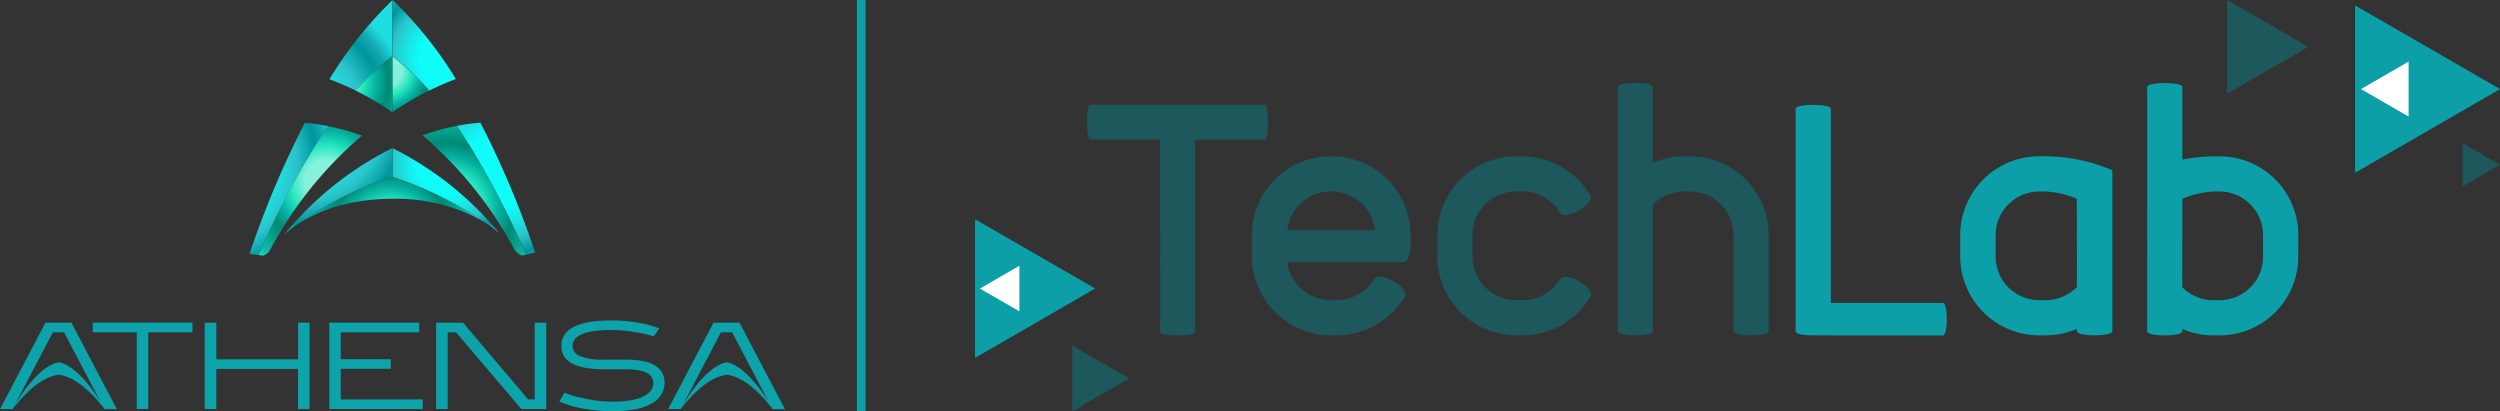 <svg id="Layer_1" data-name="Layer 1" xmlns="http://www.w3.org/2000/svg" xmlns:xlink="http://www.w3.org/1999/xlink" viewBox="0 0 430.82 70.87"><rect x="0" y="0" width="430.82" height="70.87" fill="#333333" stroke="none"/><defs><style>.cls-1{fill:#0ca3aa;}.cls-2{fill:url(#New_Gradient_Swatch_19);}.cls-3{fill:url(#New_Gradient_Swatch_18);}.cls-17,.cls-4{fill:none;}.cls-5{fill:url(#New_Gradient_Swatch_18-2);}.cls-6{fill:url(#New_Gradient_Swatch_18-3);}.cls-7{fill:url(#New_Gradient_Swatch_19-2);}.cls-8{fill:url(#New_Gradient_Swatch_18-4);}.cls-9{fill:url(#New_Gradient_Swatch_19-3);}.cls-10{fill:url(#New_Gradient_Swatch_18-5);}.cls-11{fill:url(#New_Gradient_Swatch_19-4);}.cls-12{fill:url(#New_Gradient_Swatch_18-6);}.cls-13{fill:url(#New_Gradient_Swatch_19-5);}.cls-14{fill:#1c585c;}.cls-15{fill:#0d9fa8;}.cls-16{fill:#fff;}.cls-17{stroke:#0d9fa8;stroke-miterlimit:10;stroke-width:1.5px;}</style><radialGradient id="New_Gradient_Swatch_19" cx="319.8" cy="471.58" r="16.84" gradientUnits="userSpaceOnUse"><stop offset="0.22" stop-color="#87f2dc"/><stop offset="0.37" stop-color="#25e7bf"/><stop offset="0.52" stop-color="#05b2a2"/><stop offset="0.66" stop-color="#008975"/><stop offset="0.93" stop-color="#0bbba7"/><stop offset="1" stop-color="#1bd6b6"/></radialGradient><radialGradient id="New_Gradient_Swatch_18" cx="300" cy="468.47" r="21.76" gradientUnits="userSpaceOnUse"><stop offset="0.36" stop-color="#0ffcf9"/><stop offset="0.51" stop-color="#1be4e5"/><stop offset="0.67" stop-color="#2bc4cb"/><stop offset="0.83" stop-color="#00959d"/><stop offset="0.91" stop-color="#13a9b1"/><stop offset="1" stop-color="#1edee0"/></radialGradient><radialGradient id="New_Gradient_Swatch_18-2" cx="315.25" cy="460.45" r="21.94" xlink:href="#New_Gradient_Swatch_18"/><radialGradient id="New_Gradient_Swatch_18-3" cx="340.8" cy="468.71" r="14.75" xlink:href="#New_Gradient_Swatch_18"/><radialGradient id="New_Gradient_Swatch_19-2" cx="330.78" cy="480.53" r="15.44" xlink:href="#New_Gradient_Swatch_19"/><radialGradient id="New_Gradient_Swatch_18-4" cx="309.44" cy="462.73" r="25.89" xlink:href="#New_Gradient_Swatch_18"/><radialGradient id="New_Gradient_Swatch_19-3" cx="340.48" cy="476.25" r="17.12" xlink:href="#New_Gradient_Swatch_19"/><radialGradient id="New_Gradient_Swatch_18-5" cx="349.68" cy="469.57" r="17.77" xlink:href="#New_Gradient_Swatch_18"/><radialGradient id="New_Gradient_Swatch_19-4" cx="330.26" cy="452.59" r="11.1" xlink:href="#New_Gradient_Swatch_19"/><radialGradient id="New_Gradient_Swatch_18-6" cx="341.27" cy="450.24" r="15.08" xlink:href="#New_Gradient_Swatch_18"/><radialGradient id="New_Gradient_Swatch_19-5" cx="320.91" cy="454.25" r="14.49" xlink:href="#New_Gradient_Swatch_19"/></defs><title>ATHENSA_WHITE_BG2</title><path class="cls-1" d="M287.13,510.75V497.53h-7.59v-1.66h17.19v1.66h-7.63v13.22Z" transform="translate(-263.56 -440.27)"/><path class="cls-1" d="M316.91,495.88v14.88h-2v-6.91H300.84v6.91h-2V495.88h2v6.31h14.09v-6.31Z" transform="translate(-263.56 -440.27)"/><path class="cls-1" d="M320.31,510.75V495.88H335.8v1.66H322.28v4.63h8.63v1.66h-8.63v5.27h14.13v1.66Z" transform="translate(-263.56 -440.27)"/><path class="cls-1" d="M343.35,495.88l11.22,13.22h1.13V495.88h2v14.88H353.4l-11.24-13.22h-1.45v13.22h-2V495.88Z" transform="translate(-263.56 -440.27)"/><path class="cls-1" d="M367.76,503.91c-5,0-7.46-1.34-7.46-4q0-4.43,8.63-4.42a25.56,25.56,0,0,1,4.27.34,18.94,18.94,0,0,1,3,.68l1,.34-1,1.4a9.72,9.72,0,0,0-1-.3,20.15,20.15,0,0,0-2.53-.49,22.71,22.71,0,0,0-3.78-.32c-4.44,0-6.65.91-6.65,2.76a1.88,1.88,0,0,0,1.21,1.72,10.46,10.46,0,0,0,4.27.62h3.72c4.44,0,6.65,1.36,6.65,4.06a4,4,0,0,1-2.23,3.49c-1.49.89-3.72,1.34-6.72,1.34a26.91,26.91,0,0,1-4.74-.4,20.41,20.41,0,0,1-3.38-.83l-1.08-.42.91-1.55c.28.11.64.26,1.13.43a28.18,28.18,0,0,0,2.91.7,22.86,22.86,0,0,0,4.25.43c4.78,0,7-1.36,7-3.15,0-1.53-1.25-2.42-4.68-2.42Z" transform="translate(-263.56 -440.27)"/><path class="cls-1" d="M275.87,495.88h-4.48l-7.82,14.88h2.15v0c.21-.26.44-.54.69-.83,1.61-2,4.4-4.75,7.25-5.08,2.85.33,5.64,3.07,7.25,5.08l.5.59.13.25h2.15Zm-2.18,6.81h-.05c-3.2.62-6.51,5.51-7.79,7.82l1.27-2.41.87-1.66,4.68-8.9h1.93l4.68,8.9.87,1.66.71,1.34C279.3,506.95,276.45,503.22,273.69,502.68Z" transform="translate(-263.56 -440.27)"/><path class="cls-1" d="M391,495.88h-4.48l-7.82,14.88h2.15v0c.21-.26.44-.54.69-.83,1.61-2,4.4-4.75,7.25-5.08,2.85.33,5.64,3.07,7.25,5.08l.5.59.13.25h2.15Zm-2.18,6.81h-.05c-3.2.62-6.51,5.51-7.79,7.82l1.27-2.41.87-1.66,4.68-8.9h1.93l4.68,8.9.87,1.66.71,1.34C394.41,506.95,391.55,503.22,388.79,502.68Z" transform="translate(-263.56 -440.27)"/><path class="cls-2" d="M308.1,484.21l.81.13a2.54,2.54,0,0,0,.63-.34h0l.21-.17.06-.06.14-.14,0,0a67.77,67.77,0,0,1,16-20,40.77,40.77,0,0,0-5.91-1.63c-.91,1.32-1.84,2.75-2.79,4.31A151.63,151.63,0,0,0,308.1,484.21Z" transform="translate(-263.56 -440.27)"/><path class="cls-3" d="M306.57,484l1.53.24a151.63,151.63,0,0,1,9.2-17.94c.95-1.56,1.88-3,2.79-4.31a34.07,34.07,0,0,0-4-.55A161.64,161.64,0,0,0,306.57,484Z" transform="translate(-263.56 -440.27)"/><path class="cls-4" d="M312.5,480.74q1.29-1.06,2.72-2.07A19.5,19.5,0,0,0,312.5,480.74Z" transform="translate(-263.56 -440.27)"/><path class="cls-5" d="M330.74,470.89l.43-.14V465.8l-.43.21a57,57,0,0,0-18.24,14.73,19.5,19.5,0,0,1,2.72-2.07A60.73,60.73,0,0,1,330.74,470.89Z" transform="translate(-263.56 -440.27)"/><path class="cls-6" d="M331.61,470.89a61.15,61.15,0,0,1,14.88,7.34,20,20,0,0,1,3.15,2.26,57,57,0,0,0-18-14.47l-.43-.21v4.95Z" transform="translate(-263.56 -440.27)"/><path class="cls-7" d="M331.61,470.89l-.43-.14-.43.14a60.73,60.73,0,0,0-15.52,7.78c4.79-3.05,10.8-4.15,16-4.15h0a30.93,30.93,0,0,1,15.28,3.71A61.15,61.15,0,0,0,331.61,470.89Z" transform="translate(-263.56 -440.27)"/><path class="cls-8" d="M331.18,449.92V440.3a67.55,67.55,0,0,0-10.85,13.63,42.27,42.27,0,0,1,4.51,1.94A50.11,50.11,0,0,1,331.18,449.92Z" transform="translate(-263.56 -440.27)"/><path class="cls-9" d="M345.06,466.27c-.95-1.56-1.88-3-2.79-4.31a40.81,40.81,0,0,0-5.91,1.63,67.85,67.85,0,0,1,15.88,19.73l.05.07.07.09.11.13.14.14.06.06.21.17h0a2.54,2.54,0,0,0,.63.34h0l.71-.18A151.85,151.85,0,0,0,345.06,466.27Z" transform="translate(-263.56 -440.27)"/><path class="cls-10" d="M354.23,484.16l1.55-.39a161.37,161.37,0,0,0-9.43-22.36,34,34,0,0,0-4.08.55c.91,1.32,1.84,2.75,2.79,4.31A151.85,151.85,0,0,1,354.23,484.16Z" transform="translate(-263.56 -440.27)"/><path class="cls-11" d="M331.18,449.92v9.69a52.18,52.18,0,0,1,6.34-3.74A50.11,50.11,0,0,0,331.18,449.92Z" transform="translate(-263.56 -440.27)"/><path class="cls-12" d="M331.21,440.27l0,0v9.62a50.11,50.11,0,0,1,6.34,6,42.19,42.19,0,0,1,4.57-2A67.42,67.42,0,0,0,331.21,440.27Z" transform="translate(-263.56 -440.27)"/><path class="cls-13" d="M324.84,455.87a52.15,52.15,0,0,1,6.34,3.74v-9.69A50.11,50.11,0,0,0,324.84,455.87Z" transform="translate(-263.56 -440.27)"/><path class="cls-14" d="M463.49,464.34H451.41c-.69,0-.69-6,0-6h30.15c.69,0,.69,6,0,6H469.5v33.21c0,.69-6,.69-6,0Z" transform="translate(-263.56 -440.27)"/><path class="cls-14" d="M492.85,498.06a13.66,13.66,0,0,1-13.55-13.55v-3.75a13.54,13.54,0,0,1,13.55-13.55h.23a13.54,13.54,0,0,1,13.55,13.55v1.48c0,1.53-.32,3.19-1.25,3.19h-20a7.64,7.64,0,0,0,7.45,6.57H494a7.68,7.68,0,0,0,6.43-3.7c.83-1.43,6.06,1.57,5.23,3.05a13.66,13.66,0,0,1-11.7,6.71Zm0-24.79a7.51,7.51,0,0,0-7.45,6.66h15.12a7.51,7.51,0,0,0-7.45-6.66Z" transform="translate(-263.56 -440.27)"/><path class="cls-14" d="M524.81,498.06a13.6,13.6,0,0,1-13.55-13.55v-3.7a13.59,13.59,0,0,1,13.5-13.6h1.16a13.66,13.66,0,0,1,11.7,6.75c.83,1.43-4.39,4.49-5.23,3a7.58,7.58,0,0,0-6.43-3.7h-1.16a7.52,7.52,0,0,0-7.49,7.54v3.7a7.54,7.54,0,0,0,7.45,7.49H526a7.54,7.54,0,0,0,6.43-3.65c.83-1.48,6.06,1.57,5.23,3a13.53,13.53,0,0,1-11.7,6.71Z" transform="translate(-263.56 -440.27)"/><path class="cls-14" d="M542.33,455.23c0-.88,6.06-.88,6.06,0v13.09a13.91,13.91,0,0,1,5.36-1.11h1.06a13.54,13.54,0,0,1,13.55,13.55v16.6c0,.93-6.06.93-6.06,0v-16.6a7.49,7.49,0,0,0-7.49-7.49h-1.06a7.43,7.43,0,0,0-5.36,2.27v21.83c0,.93-6.06.93-6.06,0Z" transform="translate(-263.56 -440.27)"/><path class="cls-15" d="M575.82,498.06c-1.48,0-2.82-.23-2.82-.69V459c0-.88,6.06-.88,6.06,0v33.48h19.33c.88,0,.88,5.6,0,5.6Z" transform="translate(-263.56 -440.27)"/><path class="cls-15" d="M621.46,496.95a13.92,13.92,0,0,1-5.36,1.11H615a13.62,13.62,0,0,1-13.64-13.55v-3.75A13.59,13.59,0,0,1,615,467.21a29.91,29.91,0,0,1,12.58,2.4v27.75c0,.93-6.1.93-6.1,0Zm0-22.43a16.06,16.06,0,0,0-5.36-1.25H615a7.53,7.53,0,0,0-7.54,7.49v3.75A7.53,7.53,0,0,0,615,492h1.11a7.51,7.51,0,0,0,5.36-2.27Z" transform="translate(-263.56 -440.27)"/><path class="cls-15" d="M659.61,484.51a13.54,13.54,0,0,1-13.55,13.55H645a13,13,0,0,1-5.36-1.11v.42c0,.93-6.06.93-6.06,0V455.28c0-.93,6.06-.93,6.06,0v12.49a31.35,31.35,0,0,1,6.43-.55,13.54,13.54,0,0,1,13.55,13.55Zm-20,5.23A7.43,7.43,0,0,0,645,492h1.06a7.49,7.49,0,0,0,7.49-7.49v-3.75a7.52,7.52,0,0,0-7.49-7.49H645a15.79,15.79,0,0,0-5.36,1.25Z" transform="translate(-263.56 -440.27)"/><polygon class="cls-15" points="405.85 15.35 405.85 0.94 418.34 8.14 430.82 15.35 418.34 22.56 405.85 29.77 405.85 15.35"/><polygon class="cls-14" points="383.8 8.07 383.8 0 390.79 4.03 397.78 8.07 390.79 12.11 383.8 16.14 383.8 8.07"/><polygon class="cls-14" points="184.79 65.21 184.79 59.55 189.69 62.38 194.59 65.21 189.69 68.04 184.79 70.87 184.79 65.21"/><polygon class="cls-14" points="424.37 28.4 424.37 24.67 427.59 26.53 430.82 28.4 427.59 30.26 424.37 32.12 424.37 28.4"/><polygon class="cls-16" points="415.07 15.35 415.07 20.09 410.97 17.72 406.87 15.35 410.97 12.98 415.07 10.61 415.07 15.35"/><polygon class="cls-15" points="168.03 49.72 168.03 37.78 178.38 43.75 188.72 49.72 178.38 55.7 168.03 61.67 168.03 49.72"/><polygon class="cls-16" points="175.67 49.73 175.67 53.65 172.27 51.69 168.87 49.73 172.27 47.76 175.67 45.8 175.67 49.73"/><line class="cls-17" x1="148.42" x2="148.42" y2="70.87"/></svg>